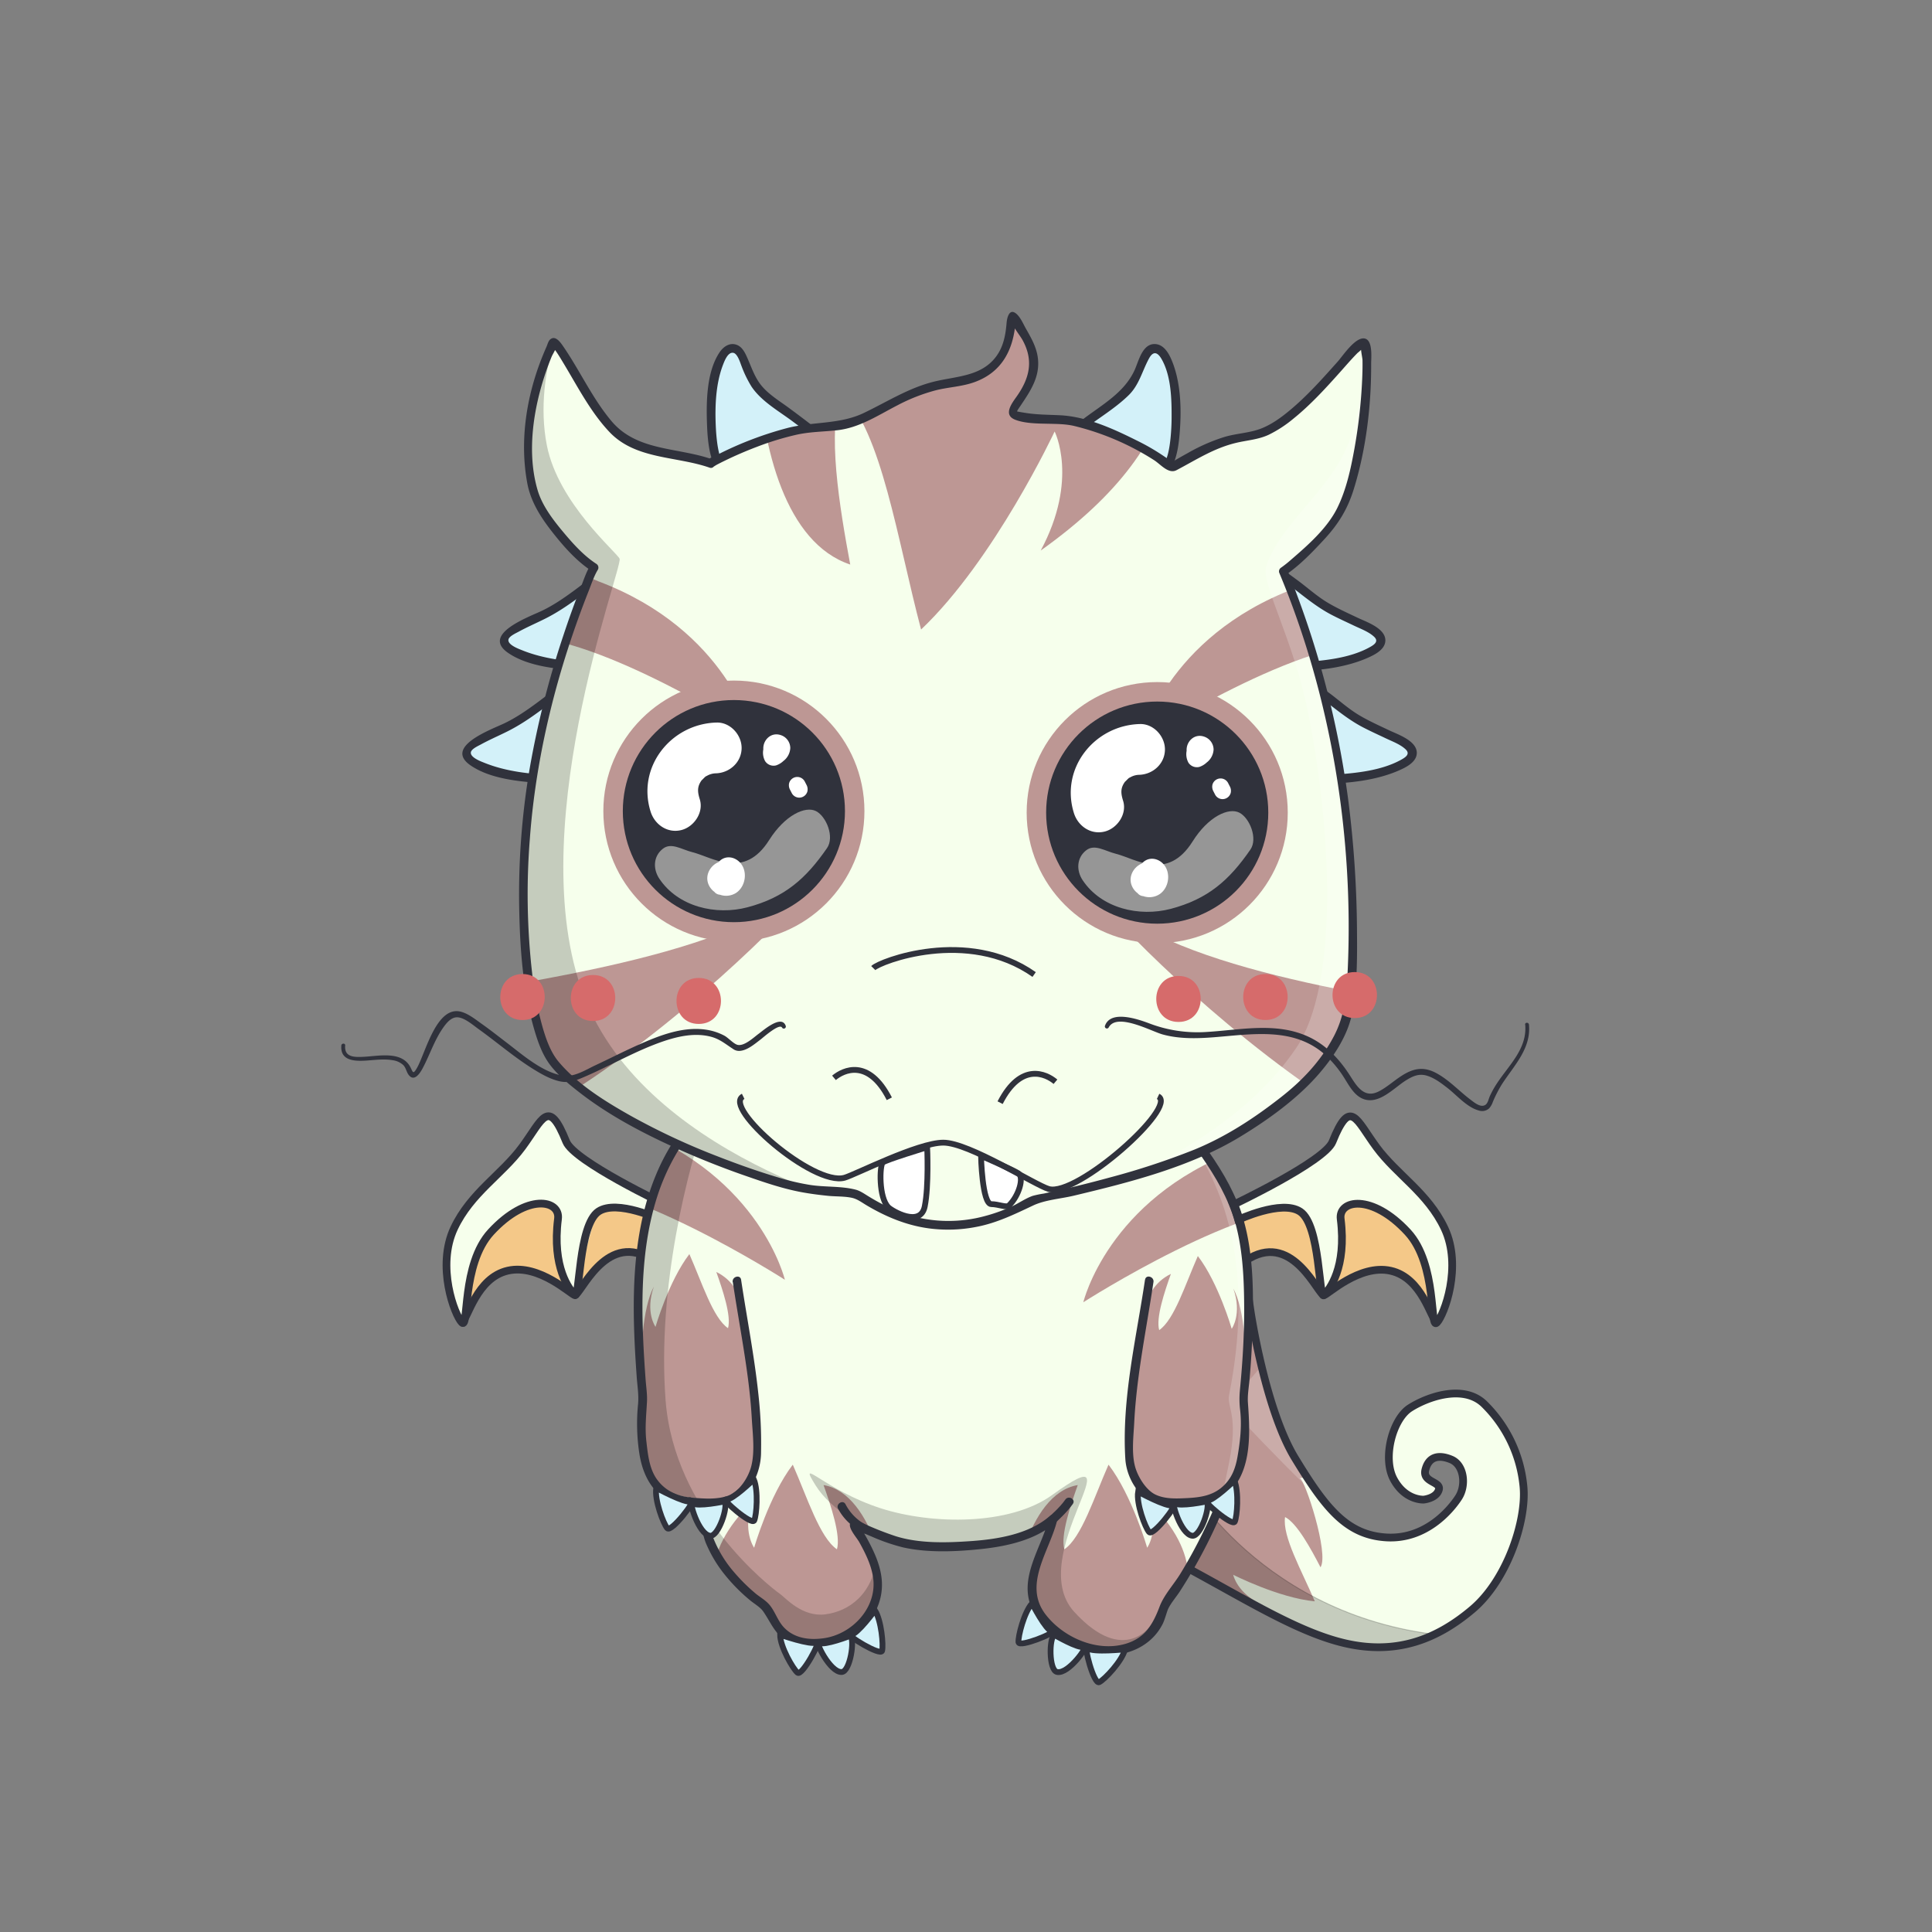 <svg id="_1" data-name="1" xmlns="http://www.w3.org/2000/svg" xmlns:xlink="http://www.w3.org/1999/xlink" viewBox="0 0 1000 1000"><rect x="0" y="0" width="1000" height="1000" fill="#808080" stroke="none"/><defs><clipPath id="clip-path" transform="translate(0.31 30.59)"><path id="_tail03_-clip" data-name="[tail03]-clip" d="M647,648.16s7.53,50.62,23,76,26.39,39.64,47,41,33.55-14.34,37.64-20.65,2.89-16.89-3.86-19.67-11.65-1.26-13.31,5.31,8,6,7,10.19c-1.18,4.65-7.9,5.27-7.9,5.27s-9.53.57-15.5-10.52-.52-31.18,8.38-36.88S757,685.75,767.78,696a68.87,68.87,0,0,1,20.47,43c1.62,17.38-8.4,48.13-26.44,63.4s-39,23.86-66.14,17.51-57.29-26.69-94.18-45.67l28.66-60.31Z" style="fill:none"/></clipPath><clipPath id="clip-path-2" transform="translate(0.31 30.59)"><path id="_tail02_-clip" data-name="[tail02]-clip" d="M654.42,686.18s26.3,9.17,30.69,13.06c5.35,4.74-5.37,23.93-5.37,23.93l13.7,14.27s31.31-2.93,35.78.14,4.7,21.48,4.7,21.48,12.7,6.56,17.56,5.25,14-15.53,20.69-15.75,16.49,12.76,20.15,13.08,33.61-5.81,34.16-2.49-31.12,30.69-100.12,33.67-108.33-27-108.33-27l5.33-89.71,23.93-2.85h0Z" style="fill:#f6ffec"/></clipPath><clipPath id="clip-path-3" transform="translate(0.31 30.59)"><path id="_Tail_Muscle_-clip" data-name="[Tail_Muscle]-clip" d="M645.07,623s23.56,159.66,147.78,144.21c119-14.8,121-14.5,21.48,14.62,0,0-171.46,76.19-223.25-72S645.07,623,645.07,623Z" style="fill:none"/></clipPath><clipPath id="clip-path-4" transform="translate(0.31 30.59)"><path id="_tail08_-clip" data-name="[tail08]-clip" d="M612.89,637.84,585.21,777.66c36.45,23,116.73,22.09,157.24-7.22,9.52-6.89,29.87-27,29.87-27,11.88,17.56,29.29,13.69,37.2-10.33,4-12.06.8-46.51-.37-47.79-3-3.3-37.37,5.52-53.17,17-14.62,10.59,3.76,33.39,5.57,32.61,1.6-.69-3,1.94-4.58,2.83-19.79,10.93-55.82,25.64-86.72,12.14C613.18,724.93,612.89,637.84,612.89,637.84Z" style="fill:none"/></clipPath><clipPath id="clip-path-6" transform="translate(0.31 30.59)"><path id="_tail07_-clip" data-name="[tail07]-clip" d="M632.67,694.25l-37,82c39,36.2,152.35,61.44,166,0,10-45-28-43-9-22,3.27,3.61,3,49-67,31C620.93,768.6,632.67,694.25,632.67,694.25Z" style="fill:none"/></clipPath><clipPath id="clip-path-7" transform="translate(0.31 30.59)"><path id="_tail06_-clip" data-name="[tail06]-clip" d="M612.28,773l-11.69-120.2c-1.51,0,66.16,40.92,93.13,59.63,17.46,12.12,33,34.14,29.48,56.07-1.94,11.94-7.17,32-24.5,31.67-8.18-.16-12.4-2.41-13-5-.78-3.38,13.68-4.58,18.33-10.33,6.39-7.9,1.75-21.31-18.2-32.63C643.63,728.25,612.28,773,612.28,773Z" style="fill:none"/></clipPath><clipPath id="clip-path-8" transform="translate(0.31 30.59)"><path id="_tail05_-clip" data-name="[tail05]-clip" d="M616.46,730.47l27-27.31s11.57,59.44,35.07,72.61,38.82,5.65,59.59,13.82,23.5,33.31,20.26,35.53c-4.73,3.24-9.22-15.61-32.44-19.63-13.72-2.38-41,7.54-67.66,2.11s-55.54-27.46-55.54-27.46Z" style="fill:none"/></clipPath><clipPath id="clip-path-9" transform="translate(0.31 30.59)"><polyline id="_tail04_-clip" data-name="[tail04]-clip" points="650.53 728.99 669.03 757.16 689.53 770.32 711.53 773.49 733.03 764.49 734.86 761.32 729.53 725.16 733.7 717.66 763.36 701.66 780.7 695.66 794.86 728.16 796.86 749.99 781.03 761.66 748.03 773.16 736.53 782.99 714.2 793.82 685.03 794.66 653.2 785.66 632.36 765.82 593.53 737.82 632.36 708.66 650.53 728.99" style="fill:none"/></clipPath><clipPath id="clip-path-11" transform="translate(0.31 30.59)"><path id="_tail02_-clip-2" data-name="[tail02]-clip" d="M632.65,634.71a253.14,253.14,0,0,0,20,49.3c3.85,7.25,29.44,8.39,34.56,15.82,4,5.84-10.56,20.39-5.7,25.91a101.06,101.06,0,0,0,10.31,10c5.49,4.94,31.07-2,37.4,1.83,3.86,2.34,4.93,9.15,4.32,14.72-.5,4.63-2.87,8.22.89,9.36,4.6,1.39,12.38,4.82,17,2.66,8-3.73,13.25-15,23.22-16,5.87-.6,14,15.33,20.39,13.84C916.92,733.47,655.75,868.6,588.31,726.8S632.65,634.71,632.65,634.71Z" style="fill:none"/></clipPath><clipPath id="clip-path-17" transform="translate(0.31 30.59)"><path id="_Standard_left_-clip" data-name="[Standard_left]-clip" d="M346.49,630.25c-53.5-14.41-32.73,20.4-40.59,21.53-18.8,2.71-32-23.91-44.21-19.43C243.08,639.18,272.25,696,272.25,696c-65.29-15.79-66.07-70.82-66.07-70.82l-10.76,22.68c-8.09-18.66-10.39-49.29-.51-74.14,10.89-27.36,34.69-48.19,38.89-49.34,8-2.2,6.1,5.77,12.82,8.53,6.91,2.85,16.11.57,16.43,2.79,4.52,31.35,41.56,49.64,67.16,43.75,17.83-4.1,28.39,5.08,28.39,5.08l-3.67,13.87Z" style="fill:none"/></clipPath><clipPath id="clip-path-18" transform="translate(0.31 30.59)"><path id="_Standard_right_-clip" data-name="[Standard_right]-clip" d="M632.55,637.23c53.5-14.41,32.73,20.4,40.59,21.53,18.8,2.71,32-23.91,44.21-19.43C736,646.16,706.79,703,706.79,703c65.29-15.79,66.07-70.82,66.07-70.82l10.76,22.68c8.09-18.66,10.39-49.29.51-74.14-10.89-27.36-34.69-48.19-38.89-49.34-8-2.2-6.1,5.77-12.82,8.53-6.91,2.85-16.11.57-16.43,2.79-4.52,31.35-41.56,49.64-67.16,43.75-17.83-4.1-28.39,5.08-28.39,5.08l3.67,13.87Z" style="fill:none"/></clipPath><clipPath id="clip-path-19" transform="translate(0.31 30.59)"><path id="_Bat_Style_right_-clip" data-name="[Bat_Style_right]-clip" d="M638.71,593s21.93-8.5,38.55-19.63C693,562.79,696.4,544.86,701,548.49c9.44,7.48,20.29,25.2,27.72,31.7s21.54,23.23,21.88,38.64c.31,14.43-3.83,36.23-8.2,32.39s-9.29-25.29-25.8-25-32.16,11.16-32.16,11.16-18.72-27.18-32.81-18.85C639.26,625.88,638.71,593,638.71,593Z" style="fill:none"/></clipPath><clipPath id="clip-path-20" transform="translate(0.31 30.59)"><path id="_Bat_Style_right_-clip-2" data-name="[Bat_Style_right]-clip" d="M343.66,593s-21.93-8.5-38.55-19.63c-15.72-10.53-19.15-28.47-23.74-24.83-9.44,7.48-20.29,25.2-27.72,31.7s-21.54,23.23-21.88,38.64c-.31,14.43,3.83,36.23,8.2,32.39s9.29-25.29,25.8-25,32.16,11.16,32.16,11.16,18.72-27.18,32.81-18.85C343.1,625.88,343.66,593,343.66,593Z" style="fill:none"/></clipPath><clipPath id="clip-path-21" transform="translate(0.31 30.59)"><path id="_Skeleton-right_-clip" data-name="[Skeleton-right]-clip" d="M634.36,580.58s62.81-36.24,71.18-63.79c6.62-21.72,42.4-7.24,71.4,10.81,16.13,10,53.56,40.93,70.44,76.67,18.18,38.47,20.41,74.46,13,82.08s-20-45.46-50.15-78.15C773.86,568.75,726,545.83,728.4,565c6.18,49.17,2.87,101.12-2.53,106.7s-11.1-67.54-31.73-81.15c-18.78-12.38-55,5.32-55,5.32Z" style="fill:none"/></clipPath><clipPath id="clip-path-22" transform="translate(0.31 30.59)"><path id="_Skeleton-left_-clip" data-name="[Skeleton-left]-clip" d="M344.23,575.8S281.42,539.56,273,512c-6.62-21.72-42.4-7.24-71.4,10.81-16.13,10-53.56,40.93-70.44,76.67C113,638,110.8,674,118.17,681.57s20-45.46,50.15-78.15C204.74,564,252.6,541,250.2,560.17c-6.18,49.17-2.87,101.12,2.53,106.7s11.1-67.54,31.73-81.15c18.78-12.38,55,5.32,55,5.32Z" style="fill:none"/></clipPath><clipPath id="clip-path-23" transform="translate(0.31 30.59)"><path id="_body03_-clip" data-name="[body03]-clip" d="M349.36,563.16c-2.37-1.29-26.56,60.64-18.67,110,3.36,21-2.46,66.71,14.67,69.67,22,3.8,26,35,26,35,8.65,11.28,22.9,18.47,26.33,24.67,8.36,15.09,18.48,21.32,37.67,15,19.67-13.6,26.11-30.41,8.67-53-1.17-6,7.8.22,24,2.33,25.34,3.31,64,4.28,76-8.33,7.43-7.83-9.74,19.14-8.92,33.5,1.5,26.25,40.75,43,58.75,20.75,12.23-8.91,36-62.84,42.92-76.92,8.4-17.13,6.8-38.26,8.33-59.58,3.47-48.33-5.62-97.37-28.75-114.75C600.93,549.9,584,556,561.07,554.4L477.7,519.49,349.36,563.16" style="fill:none"/></clipPath><clipPath id="clip-path-24" transform="translate(0.31 30.59)"><path id="_body02_-clip" data-name="[body02]-clip" d="M339.23,525.2C310.55,562.77,301.58,631,303.14,682.82c1.44,48,45.73,106.68,92.39,118,3.34,8.44,4.21,10,11.49,15.45s22.14,4.52,30,0c10-5.73,16.44-14.63,17-26.12.6-12.32-9.7-25.91-11-28.71-.27-.59,16.64,11.31,41.77,13.29,24.07,1.89,56.34-6.08,59.51-8.88-3.35,15.3-14,18-9.59,32.51,4,13.34,25.43,28.61,45.1,24.78s21.7-21.43,22.5-22.37c15-17.72,56.14-37.1,69.87-106.85,13.5-68.59-11.8-164.88-20.77-172.54s-142.51,32.55-183.08,28a724.71,724.71,0,0,0-88.49-4.48C369.17,545,339.23,525.2,339.23,525.2Z" style="fill:#f6ffec"/></clipPath><clipPath id="clip-path-25" transform="translate(0.31 30.59)"><path id="_Muscle_-clip" data-name="[Muscle]-clip" d="M350.18,554.68c-27.48,39.38-34.07,83.21-35.52,130.48-1.47,48,34.21,104.33,80.88,115.67,3.34,8.44,4.21,10,11.49,15.45s22.14,4.52,30,0c10-5.73,16.44-14.63,17-26.12.6-12.32-11-28.71-12.25-31.5-.53-1.16,19,9.24,30.52,10.22,47.31,4,64.28-5.32,70.77-11-3.35,15.3-12.7,26-8.31,40.53,4,13.34,25.43,28.61,45.1,24.78s21.7-21.43,22.5-22.37c15-17.72,42.77-33.79,56.5-103.53,13.5-68.59-33.23-145.77-42.2-153.43S509,553.94,468.39,549.38a724.71,724.71,0,0,0-88.49-4.48C369.17,545,350.18,554.68,350.18,554.68Z" style="fill:none"/></clipPath><clipPath id="clip-path-33" transform="translate(0.31 30.59)"><path id="_body02_-clip-2" data-name="[body02]-clip" d="M339.23,525.2C310.55,562.77,301.58,631,303.14,682.82c1.44,48,45.73,106.68,92.39,118,3.34,8.44,4.21,10,11.49,15.45s22.14,4.52,30,0c10-5.73,16.44-14.63,17-26.12.6-12.32-9.7-25.91-11-28.71-.27-.59,16.64,11.31,41.77,13.29,24.07,1.89,56.34-6.08,59.51-8.88-3.35,15.3-14,18-9.59,32.51,4,13.34,25.43,28.61,45.1,24.78s21.7-21.43,22.5-22.37c15-17.72,56.14-37.1,69.87-106.85,13.5-68.59-11.8-164.88-20.77-172.54s-142.51,32.55-183.08,28a724.71,724.71,0,0,0-88.49-4.48C369.17,545,339.23,525.2,339.23,525.2Z" style="fill:none"/></clipPath><clipPath id="clip-path-48" transform="translate(0.31 30.59)"><path id="_head03_-clip" data-name="[head03]-clip" d="M367.56,209.27C355.85,205,334.35,205.06,320.7,195s-33-52.45-34.83-48c-1.7,4.06-18.83,37.83-10.39,75.45,3,13.2,22.55,35,31.71,40.71-1.13,1.72-10.43,23.28-19.29,53.68a445,445,0,0,0-13.72,62.9,395.06,395.06,0,0,0-3.54,57c.39,39.3,6.71,73.13,16.93,84.27,32.32,35.22,110.54,59.72,123.5,62.56,14,3.08,24.59,2.86,30.8,3.81s39.32,34.12,93,3.22c0,0,77.16-14.94,109.6-37.28,32.22-22.19,40.8-31.36,51.19-53.76,5.48-11.82,6.71-76.62-3.1-134.79-8.86-52.56-28.62-99.57-28.62-99.57s10.1-6.8,25.46-24.66c16.31-19,20.23-90.65,16.63-93.5-3.75-3-34.86,45.07-58.88,48-23.09,2.81-38.84,16.24-40.88,16.45-.08,0-10.94-10.24-37.87-19.95-22.4-8.07-18.53-2.73-41-6.57-13.15-2.25,17.65-15.5,4-39.76-19.5-34.67,9,16.33-38.5,22.33-30.25,3.82-42.9,22.68-64.06,22.69C402.3,190.18,367.48,209.09,367.56,209.27Z" style="fill:none"/></clipPath><clipPath id="clip-path-49" transform="translate(0.31 30.59)"><path id="_head02_-clip" data-name="[head02]-clip" d="M370.36,209.54c-31.25-11.5-95.95-17.11-98.93-10s17.24,50.54,38.56,63.87c-1.81,2.77-24.81,56.9-33,116.58s-1.61,124.89,13.39,141.24c32.32,35.22,110.54,59.72,123.5,62.56,14,3.08,24.59,2.86,30.8,3.81s39.32,34.12,93,3.22c0,0,77.16-14.94,109.6-37.28,32.22-22.19,40.8-31.36,51.19-53.76,5.48-11.82,6.71-76.62-3.1-134.79-8.86-52.56-28.62-99.57-28.62-99.57A216.17,216.17,0,0,0,693,236.91c14-18,15.9-34,12.3-36.9-3.75-3-24.23-4.07-48.25-1.14-23.09,2.81-46,12.63-48,12.83s-53.58-15.55-112.65-18S369.39,207.48,370.36,209.54Z" style="fill:#f6ffec"/></clipPath><clipPath id="clip-path-50" transform="translate(0.31 30.59)"><path id="_Muscle_-clip-3" data-name="[Muscle]-clip" d="M501.84,194.55c-27.48-3.75-36.42-.34-58.27,6.25-10.21-8.75-9.09-14-23.34-16-14.07-2-41.62,9.63-46.37,12.25s-5.37,6.26-3.5,10.25c-31.25-11.5-95.95-17.11-98.93-10s17.24,50.54,38.56,63.87c-3.62,5.55-9.12,31.25-5.16,49.23-19.36,14.36-27.22,33.86-25.09,57.87.62,7,1.24,9.65,4.45,20.69-6.12,20.21-23.83,97.33,6.17,130,32.32,35.22,110.54,59.72,123.5,62.56,14,3.08,24.59,2.86,30.8,3.81s39.32,34.12,93,3.22c0,0,77.16-14.94,109.6-37.28,32.22-22.19,40.8-31.36,51.19-53.76s-7.59-95.92-6.14-104.66c4-24.08,3.19-37.92-.44-50.17-6.95-23.52-23.55-31.87-23.55-31.87a130.71,130.71,0,0,0,3-25.28,60.22,60.22,0,0,0-4.6-22.37A216.17,216.17,0,0,0,693,234.68c14-18,15.9-34,12.3-36.9-3.75-3-24.23-4.07-48.25-1.14-23.09,2.81-46,12.63-48,12.83-4.17.42-1.43-7.34-10.92-12.67s-40.36-10.59-47.77-8S537.7,200.43,534,202.43,529.32,198.3,501.84,194.55Z" style="fill:none"/></clipPath><clipPath id="clip-path-59" transform="translate(0.31 30.59)"><path id="_head02_-clip-2" data-name="[head02]-clip" d="M370.36,209.54c-31.25-11.5-95.95-17.11-98.93-10s17.24,50.54,38.56,63.87c-1.81,2.77-24.81,56.9-33,116.58s-1.61,124.89,13.39,141.24c32.32,35.22,110.54,59.72,123.5,62.56,14,3.08,24.59,2.86,30.8,3.81s39.32,34.12,93,3.22c0,0,77.16-14.94,109.6-37.28,32.22-22.19,40.8-31.36,51.19-53.76,5.48-11.82,6.71-76.62-3.1-134.79-8.86-52.56-28.62-99.57-28.62-99.57A216.17,216.17,0,0,0,693,236.91c14-18,15.9-34,12.3-36.9-3.75-3-24.23-4.07-48.25-1.14-23.09,2.81-46,12.63-48,12.83s-53.58-15.55-112.65-18S369.39,207.48,370.36,209.54Z" style="fill:none"/></clipPath><clipPath id="clip-path-61" transform="translate(0.31 30.59)"><path id="_head01_-clip-5" data-name="[head01]-clip" d="M501.84,198.74c-27.48-3.75-36.42-.34-58.27,6.25-10.21-8.75-9.09-14-23.34-16-14.07-2-41.62,9.63-46.37,12.25s-5.37,6.26-3.5,10.25c-31.25-11.5-95.95-17.11-98.93-10S288.67,252,310,265.36c-3.62,5.55-9.12,31.25-5.16,49.23-19.36,14.36-27.22,33.86-25.09,57.87.62,7,1.24,9.65,4.45,20.69-6.12,20.21-23.83,97.33,6.17,130,32.32,35.22,110.54,59.72,123.5,62.56,14,3.08,24.59,2.86,30.8,3.81s39.32,34.12,93,3.22c0,0,77.16-14.94,109.6-37.28,32.22-22.19,40.8-31.36,51.19-53.76s-7.59-95.92-6.14-104.66c4-24.08,3.19-37.92-.44-50.17C684.9,323.37,668.3,315,668.3,315a130.71,130.71,0,0,0,3-25.28,60.22,60.22,0,0,0-4.6-22.37A216.17,216.17,0,0,0,693,238.86c14-18,15.9-34,12.3-36.9-3.75-3-24.23-4.07-48.25-1.14-23.09,2.81-46,12.63-48,12.83-4.17.42-1.43-7.34-10.92-12.67s-40.36-10.59-47.77-8S537.7,204.61,534,206.61,529.32,202.49,501.84,198.74Z" style="fill:none"/></clipPath></defs>
<title>3098</title>
<g id="TAILFUR">
<g id = "Tail-mainColor">
<g id="Tail-mainColor_Fit">
<g style="clip-path:url(#clip-path)">
<rect id="rectangles" x="576.9" y="677.04" width="294.02" height="168.53" transform="translate(331.14 -182.34) rotate(21.59)" style="fill:#f6ffec"/>
</g>
</g></g>
<g id="TAILFUR_Tiger_Stripe" data-name="TAILFUR_Tiger Stripe">
<g id="color1-8" data-name="color1">
<g style="clip-path:url(#clip-path)">
<path id="path-1-13" data-name="path-1" d="M608.7,631.82c4.76,2.19,65,44.22,85,80.6,2.17,3.94-25.36-1.18-25.36-1.18s20.75,16.75,21,19.25-18.26,3.87-16.86,4.09c2.61.41,15.28,39.16,10.7,46.05-4.85-9.37-12.13-22.82-18.34-26-1.53,10,8.64,27.81,15.39,43.63C661.48,796.46,638,784.51,638,784.51s1.91,9.81,15.67,15.87c-36.52,1.6-48.35-16.52-53.83-35.3S585.44,621.1,608.7,631.82Z" transform="translate(0.31 30.59)" style="fill:#bd9794"/>
</g>
</g>
</g></g>

<g id = "TAILSHADOW">
<g id="TAILSHADOW_Fit">
<g style="clip-path:url(#clip-path)">
<path id="path-1-17" data-name="path-1" d="M800.29,814.65c-115.75,16-172.6-56.63-184.52-75.85s-12.25-14.93-12.25-14.93l-30.35,16.2,14.91,36L684.43,833l67.83,7.84Z" transform="translate(0.31 30.59)" style="stroke:#000002;stroke-width:0.5px;opacity:0.2"/>
<path id="path-0-4" data-name="path-0" d="M705.43,764.29C687.73,753.7,635.34,697,635.34,697l23.85-28.39,31.24,10.84S714.3,769.6,705.43,764.29Z" transform="translate(0.31 30.59)" style="fill:#fff;opacity:0.2"/>
</g>
</g></g>

<g id = "TAIL">
<g id="TAIL_Fit">
<path id="path-1-20" data-name="path-1" d="M647,648.16s7.53,50.62,23,76,26.39,39.64,47,41,33.55-14.34,37.64-20.65,2.89-16.89-3.86-19.67-11.65-1.26-13.31,5.31,8,6,7,10.19c-1.18,4.65-7.9,5.27-7.9,5.27s-9.53.57-15.5-10.52-.52-31.18,8.38-36.88S757,685.75,767.78,696a68.87,68.87,0,0,1,20.47,43c1.62,17.38-8.4,48.13-26.44,63.4s-39,23.86-66.14,17.51-57.29-26.69-94.18-45.67l28.66-60.31Z" transform="translate(0.31 30.59)" style="fill:none;stroke:#30323c;stroke-miterlimit:10;stroke-width:4px"/>
</g></g>

<g id = "WINGSFUR">
<g id="WINGSFUR_Bat_Style" data-name="WINGSFUR_Bat Style">
<g id="Bat_Style_right" data-name="Bat Style_right">
<g style="clip-path:url(#clip-path-19)">
<g id="Bat_Style_right-1" data-name="Bat Style_right-1">
<rect x="562.57" y="466.27" width="421.66" height="328.3" style="fill:#f6ffec"/>
</g>
<g id="Bat_Style_right-2" data-name="Bat Style_right-2">
<path d="M685.16,644a94.36,94.36,0,0,0,8.28-23.2c2.14-11.14.51-23.06,3.55-25.63,6.33-5.33,27.61,6.39,30.44,11.06s14.39,31.61,14.39,31.61L743.36,664s-36.87-14-39.53-14S685.16,644,685.16,644Z" transform="translate(0.31 30.59)" style="fill:#f4c888"/>
</g>
<g id="Bat_Style_right-3" data-name="Bat Style_right-3">
<path d="M629,645.66a94.36,94.36,0,0,0,8.28-23.2c2.14-11.14,1.09-19.54,4.14-22.11,6.33-5.33,30.87-6.09,33.7-1.42s10.55,40.57,10.55,40.57l1.53,26.17s-36.87-14-39.53-14S629,645.66,629,645.66Z" transform="translate(0.31 30.59)" style="fill:#f4c888"/>
</g>
</g>
</g>
<g id="Bat_Style_left" data-name="Bat Style_left">
<g style="clip-path:url(#clip-path-20)">
<g id="Bat_Style_left-1" data-name="Bat Style_left-1">
<rect y="466.27" width="421.66" height="328.3" style="fill:#f6ffec"/>
</g>
<g id="Bat_Style_left-2" data-name="Bat Style_left-2">
<path d="M297,643.12a94.36,94.36,0,0,1-8.28-23.2c-2.14-11.14-.51-23.06-3.55-25.63-6.33-5.33-27.61,6.39-30.44,11.06S240.29,637,240.29,637l-1.53,26.17s36.87-14,39.53-14S297,643.12,297,643.12Z" transform="translate(0.31 30.59)" style="fill:#f4c888"/>
</g>
<g id="Bat_Style_left-3" data-name="Bat Style_left-3">
<path d="M354.41,645.66a94.36,94.36,0,0,1-8.28-23.2C344,611.32,345,602.92,342,600.35c-6.33-5.33-30.87-6.09-33.7-1.42s-10.55,40.57-10.55,40.57l-1.53,26.17s36.87-14,39.53-14S354.41,645.66,354.41,645.66Z" transform="translate(0.31 30.59)" style="fill:#f4c888"/>
</g>
</g>
</g>
</g></g>

<g id = "WINGS">
<g id="WINGS_Bat_Style" data-name="WINGS_Bat Style">
<g id="layer-2-2" data-name="layer-2">
<path id="path-1-25" data-name="path-1" d="M344.14,592.92s-47.32-22.46-51.38-32.59c-9.27-23.1-12.17-11.62-22.75,2.75s-26.58,23.65-35.25,42c-9.33,19.75.21,45,4,48.87s-.42-30.07,15.06-46.85c18.69-20.26,35.93-16.64,34.69-6.82-3.17,25.25,5.87,36.53,8.64,39.4s1.75-36.24,12.35-43.23c9.64-6.36,32.2,4.29,32.2,4.29Z" transform="translate(0.31 30.59)" style="fill:none;stroke:#30323c;stroke-width:4px"/>
<path id="path-0-13" data-name="path-0" d="M344.14,592.92l5.37,5.44s8.75,35.09-14,22.14-35.25,19.2-38.35,19.18c-1.69,0-18.28-16.23-34.53-12.6S241.82,651.89,238.76,654" transform="translate(0.31 30.59)" style="fill:none;stroke:#30323c;stroke-width:4px"/>
</g>
<g id="layer-1">
<path id="path-1-26" data-name="path-1" d="M638,593s47.32-22.46,51.38-32.59c9.27-23.1,12.17-11.62,22.75,2.75s26.58,23.65,35.25,42c9.33,19.75-.21,45-4,48.87s.42-30.07-15.06-46.85c-18.69-20.26-35.93-16.64-34.69-6.82,3.17,25.25-5.87,36.53-8.64,39.4s-1.75-36.24-12.35-43.23c-9.64-6.36-32.2,4.29-32.2,4.29Z" transform="translate(0.31 30.59)" style="fill:none;stroke:#30323c;stroke-width:4px"/>
<path id="path-0-14" data-name="path-0" d="M638,593l-5.37,5.44s-8.75,35.09,14,22.14,35.25,19.2,38.35,19.18c1.69,0,18.28-16.23,34.53-12.6S740.3,651.92,743.36,654" transform="translate(0.31 30.59)" style="fill:none;stroke:#30323c;stroke-width:4px"/>
</g>
</g></g>

<g id="BODYFUR">
<g id = "Body-mainColor">
<g id="Body-mainColor_Fit">
<g id="clipping_Path" data-name="clipping Path">
<g style="clip-path:url(#clip-path-23)">
<rect id="rectangles-4" data-name="rectangles" x="171.11" y="495.74" width="588" height="393.21" style="fill:#f6ffec"/>
</g>
</g>
</g></g>
<g id="BODYFUR_Tiger_Stripe" data-name="BODYFUR_Tiger Stripe">
<g id="color1-17" data-name="color1">
<g style="clip-path:url(#clip-path-23)">
<path id="path-6-5" data-name="path-6" d="M525.29,804.82c-3.3-10,5.69-62.32,32.24-66.74-3.78,10.61-9,26.1-6.93,33.25,8.92-6.09,15.43-27,22.86-43.81,12.25,16,20,43,20,43s6.27-8.64,1-23.8c27.86,27.35,22.33,49.8,11.66,67.76S533.86,830.8,525.29,804.82Z" transform="translate(0.31 30.59)" style="fill:#bd9794"/>
<path id="path-5-5" data-name="path-5" d="M458.2,804.82c3.3-10-5.69-62.32-32.24-66.74,3.78,10.61,9,26.1,6.93,33.25-8.92-6.09-15.43-27-22.86-43.81-12.25,16-20,43-20,43s-6.27-8.64-1-23.8c-27.86,27.35-22.33,49.8-11.66,67.76S449.62,830.8,458.2,804.82Z" transform="translate(0.31 30.59)" style="fill:#bd9794"/>
<path id="path-4-7" data-name="path-4" d="M370.45,627.77c3.31,9.29,7.86,22.84,6.06,29.1-7.81-5.33-13.5-23.64-20-38.34-10.72,14-17.53,37.66-17.53,37.66s-5.48-7.56-.86-20.83c-5.87,11.17-7.3,33.44-6.09,57.12,1,19.15.08,37.63,5.67,43.67,10.18,11,38.2,11.21,44.83,5.5,13.88-11.94,7.32-46.95,4.5-69.83C385.3,657.84,387.81,636.31,370.45,627.77Z" transform="translate(0.31 30.59)" style="fill:#bd9794"/>
<path id="path-3-9" data-name="path-3" d="M605.75,628.77c-3.31,9.29-7.86,22.84-6.06,29.1,7.81-5.33,13.5-23.64,20-38.34,10.72,14,17.53,37.66,17.53,37.66s5.48-7.56.86-20.83c5.87,11.17,7.3,33.44,6.09,57.12-1,19.15-.08,37.63-5.67,43.67-10.18,11-38.2,11.21-44.83,5.5-13.88-11.94-7.32-46.95-4.5-69.83C590.9,658.84,588.39,637.31,605.75,628.77Z" transform="translate(0.31 30.59)" style="fill:#bd9794"/>
<path id="path-2-11" data-name="path-2" d="M292.32,371.22s-32.46,156.9,34.27,182.15,79.35,78.45,79.35,78.45-85.66-55-125.34-49.59-77.55-158.7-77.55-158.7L268,337Z" transform="translate(0.31 30.59)" style="fill:#bd9794"/>
<path id="path-1-31" data-name="path-1" d="M674,382.82S706.5,539.72,639.77,565s-79.35,78.45-79.35,78.45,85.66-55,125.34-49.59,77.55-158.7,77.55-158.7l-64.92-86.56Z" transform="translate(0.31 30.59)" style="fill:#bd9794"/>
</g>
</g>
</g></g>

<g id = "PAUNCHFUR">
<g id="PAUNCHFUR_Tiger_Stripe" data-name="PAUNCHFUR_Tiger Stripe">
<g style="clip-path:url(#clip-path-25)">
<path id="path-1-40" data-name="path-1" d="M485,657.82c-6,.27-40.47-54.59-73.32-13.67C379.45,684.32,412.88,749,432,749.52c9.38,21.37,92.4,31.63,92.4,31.63s6.72-6.2,16.44-22.56c27.13-3.31,61.11-117.69,22.75-130.68C537,618.92,490.83,657.56,485,657.82Z" transform="translate(0.31 30.59)" style="fill:transparent"/>
</g>
</g></g>

<g id = "BODYSHADOW">
<g id="BODYSHADOW_Fit">
<g id="bodyShadow-2" data-name="bodyShadow">
<g style="clip-path:url(#clip-path-23)">
<path id="path-1-43" data-name="path-1" d="M347,523.18c-.83,19.78,30.47-11,19.44,20.31s-26.63,92.6-22.25,150.6,53.65,96.4,59.32,100.4c2.71,1.91,11.4,12.07,23.4,10.5s24.75-10.12,26.83-30.33c1.22-11.82,12.82,23.85,9,28.27-5.67,6.56-54.36,35.56-71.35,29.56s-18-1.12-38-29.56-48.33-13.69-52-53.73c-1.23-13.47-22.24-24.07-21.5-35.71,1.46-23,10-46.91,3-73C253.6,531.34,347,523.18,347,523.18Z" transform="translate(0.31 30.59)" style="opacity:0.2"/>
<path id="path-0-18" data-name="path-0" d="M421.76,738.11c-9.58-15.44,4.41,2.49,33.85,12,26.4,8.5,66.74,9,88.73-6.93,46.52-33.61-15,31.69,11.35,60.51s40.38,6.11,40.38,6.11L587,862.33l-94.36-85.51S438,764.33,421.76,738.11Z" transform="translate(0.31 30.59)" style="opacity:0.2"/>
<path id="path-0-19" data-name="path-0" d="M567.58,503.75c18.53,29.36,92.73,64.5,68.28,187.74-1.27,6.4,5,10,0,35S612,837,613.94,835.61l51.69-20.39,20.85-187.16L611.64,521Z" transform="translate(0.31 30.59)" style="fill:#fff;opacity:0.2"/>
</g>
</g>
</g></g>

<g id = "BODY">
<g id="BODY_Fit">
<g id="path-4-10" data-name="path-4">
<path d="M354.46,747.85c1.36,3.07,3.88,4.85,5.9,7.43,2.7,3.44,3,8.68,4.66,12.74a67.73,67.73,0,0,0,10.53,17.33,91.61,91.61,0,0,0,12.38,12.37c2.26,1.88,5.24,3.53,6.79,5.76,3.78,5.42,5.8,11.23,11.64,15.06,5.66,3.71,13.1,4.2,19.64,3.4,13.69-1.68,26.13-11.78,29.39-25.42,1.88-7.87.25-15.29-2.88-22.6a97.24,97.24,0,0,0-5.08-10c-.77-1.35-1.58-2.68-2.37-4-.53-.91-.93-2.54-1-1.28l-1.65,2.17c-1.72.26,1.29.86,2.29,1.29,2.06.88,4.11,1.78,6.17,2.64a98.68,98.68,0,0,0,16.51,5.66c12.65,2.79,27.14,2.16,40,.81,13.58-1.43,28.38-4.68,39-13.91l-3.76-2.19c-3.59,15.16-16.12,31-8.75,47,6.11,13.2,21.62,22.24,35.7,23.75,12.85,1.38,26-4.09,31.93-15.93,1.14-2.25,2.22-6.59,2.9-7.93,1.53-3.06,4-5.88,5.9-8.76A266.55,266.55,0,0,0,636,742.34c1-2.71-3.32-3.88-4.34-1.2a258.55,258.55,0,0,1-21,42.8c-3.32,5.46-8.49,11-10.75,17-3.46,9.17-7.59,16.42-17.84,19.36-14.79,4.23-32-3.33-41.18-15.24-11.92-15.53,2.21-33,6-48.82a2.27,2.27,0,0,0-3.76-2.19c-10.75,9.38-26.75,12-40.45,13-12.84.91-27.06,1.38-39.45-2.53a159.17,159.17,0,0,1-15-5.84c-2-.88-4.69-2.63-7-2.28a2.27,2.27,0,0,0-1.65,2.17c-.18,2.66,3.62,6.86,4.83,9,3.14,5.64,6.2,11.75,7.17,18.2,2.36,15.66-10.87,29.71-25.84,31.63-7.46,1-15.18-.08-20.48-5.85-3.37-3.67-4.66-9-8.15-12.42-1.76-1.73-4-3.07-6-4.65a92.92,92.92,0,0,1-11.19-11,61.53,61.53,0,0,1-11.55-19.37C367.19,760.86,367,757,365,754s-5.18-5-6.7-8.44c-1.17-2.64-5-.36-3.89,2.27Z" transform="translate(0.31 30.59)" style="fill:#30323c"/>
</g>
<g id="path-3-15" data-name="path-3">
<path d="M551.11,745.58c-3,4.29-7.15,7.72-10.91,11.36-2.09,2,1.1,5.2,3.18,3.18,4.06-3.92,8.33-7.63,11.61-12.27,1.67-2.37-2.23-4.62-3.89-2.27Z" transform="translate(0.31 30.59)" style="fill:#30323c"/>
</g>
<g id="path-2-18" data-name="path-2">
<path d="M433.48,750.31a27.09,27.09,0,0,0,6.76,8.28,26.12,26.12,0,0,0,6.13,4.36c2.62,1.16,4.92-2.71,2.27-3.89a25.17,25.17,0,0,1-11.28-11c-1.27-2.6-5.15-.32-3.89,2.27Z" transform="translate(0.31 30.59)" style="fill:#30323c"/>
</g>
<g id="path-1-46" data-name="path-1">
<g id="path-0-3-2" data-name="path-0-3">
<path d="M379,633c2.47,16.64,5.65,33.18,7.82,49.87.9,6.94,1.62,13.91,2,20.89.45,7.71,1.69,17.21-.33,24.74-1.6,6-6.33,13.21-12.38,15.23-5.52,1.84-11.87,1.39-17.58.92-7.65-.63-14.27-3.18-18.87-9.63-3.94-5.53-4.65-13-5.41-19.57-.81-7-.06-13.46.31-20.4.21-3.84-.42-7.74-.7-11.56-.49-6.66-.92-13.33-1.22-20-1.1-24.95-.47-50.54,7.16-74.53,9.37-29.45,30.58-54.1,59.44-65.84,2.65-1.08,1.49-5.43-1.2-4.34a108,108,0,0,0-58.81,58.71c-10.86,26.07-12.26,55-11.22,82.89.27,7.2.72,14.4,1.23,21.59.33,4.65,1.13,9.43.72,14.1a101.7,101.7,0,0,0,.73,26.16c2.16,13.16,9.09,24.22,23.2,26.41,10.79,1.67,25.23,2.58,32.53-7.15a33.05,33.05,0,0,0,7.19-20.73,226,226,0,0,0-1.33-29.23c-2.09-20-6-39.81-9-59.72-.42-2.85-4.76-1.64-4.34,1.2Z" transform="translate(0.31 30.59)" style="fill:#30323c"/>
</g>
<g id="path-0-2-2" data-name="path-0-2">
<path d="M592.34,631.82c-4.54,30.56-12.1,61.63-10.18,92.73.62,10,7.33,21.24,17.46,23.9,4.64,1.22,9.54,1.14,14.29.9,6.19-.31,12.7-.83,18-4.34,16-10.55,14.94-32.54,13.71-49.45-.29-3.92.45-7.94.8-11.84.75-8.42,1.28-16.85,1.54-25.3.68-22.13.69-46.58-8-67.32-1.11-2.63-5.46-1.47-4.34,1.2,7.18,17.06,8,36.55,8.06,54.83,0,14.12-.89,28.21-2.25,42.25a47.21,47.21,0,0,0,.17,10c.9,8.15,0,16.23-1.42,24.27-1.08,5.94-3,11-7.52,15.1-5.31,4.85-11.78,5.73-18.72,6.08-5.33.27-11.32.54-16.24-1.85s-9.11-9.31-10.5-14.49c-1.89-7-.8-15.64-.43-22.85.38-7.62,1.15-15.21,2.13-22.78,2.16-16.69,5.35-33.23,7.82-49.87.42-2.83-3.91-4.06-4.34-1.2Z" transform="translate(0.31 30.59)" style="fill:#30323c"/>
</g>
</g>
<g id="path-0-24" data-name="path-0">
<path d="M621.56,567.94c7.35,10.63,13.94,21.73,17.38,34.28.77,2.79,5.11,1.61,4.34-1.2-3.54-12.92-10.26-24.41-17.83-35.35-1.64-2.37-5.54-.12-3.89,2.27Z" transform="translate(0.31 30.59)" style="fill:#30323c"/>
</g>
</g></g>

<g id = "PAW">
<g id = "Pawcolor">
<g id="Pawcolor_Fit">
<g id="layer-3" data-name="layer">
<path id="path-17-2" data-name="path-17" d="M403.47,815.55c.05,6.26,6.63,17.61,9,19.65s12.67-17.18,9.9-15.68C419.4,821.15,403.47,815.55,403.47,815.55Z" transform="translate(0.31 30.59)" style="fill:#d3f1f9"/>
<path id="path-16-2" data-name="path-16" d="M452.56,802.93c3.35,5.29,4.44,18.05,3.7,20.94s-19-8.25-16.08-8.34C443.36,815.44,452.56,802.93,452.56,802.93Z" transform="translate(0.31 30.59)" style="fill:#d3f1f9"/>
<path id="path-15-4" data-name="path-15" d="M439.79,816.11c2.48,2-.09,18.44-4.39,18.73-6.13.41-14.27-16.63-11.75-15.12C426.36,821.35,439.79,816.11,439.79,816.11Z" transform="translate(0.31 30.59)" style="fill:#d3f1f9"/>
<g id="path-14-4" data-name="path-14">
<path d="M377.36,212.49c14-4.83,47-8.88,46.57-16.25-.09-1.5-12-9.83-28.11-22.08-10.21-7.78-10.41-23.11-16.13-24.33C365,146.67,363.35,217.32,377.36,212.49Z" transform="translate(0.31 30.59)" style="fill:#d3f1f9"/>
</g>
<g id="path-14-5" data-name="path-14">
<path d="M598.78,212.49c-14-4.83-47-8.88-46.57-16.25.09-1.5,12-9.83,28.11-22.08,10.21-7.78,10.41-23.11,16.13-24.33C611.15,146.67,612.79,217.32,598.78,212.49Z" transform="translate(0.31 30.59)" style="fill:#d3f1f9"/>
</g>
<g id="path-10-5" data-name="path-10">
<path d="M643.67,307c1.36-14.76-2.56-47.76,4.7-49.1,1.5-.27,16.28,9,32.09,21.78,9.83,8,31.1,14.36,33.62,19.54C720.65,312.75,642.32,321.74,643.67,307Z" transform="translate(0.31 30.59)" style="fill:#d3f1f9"/>
</g>
<g id="path-10-6" data-name="path-10">
<path d="M659.94,365.24c1.36-14.76-2.56-47.76,4.7-49.1,1.5-.27,16.28,9,32.09,21.78,9.83,8,31.1,14.36,33.62,19.54C736.91,371,658.58,380,659.94,365.24Z" transform="translate(0.31 30.59)" style="fill:#d3f1f9"/>
</g>
<g id="path-10-7" data-name="path-10">
<path d="M312,365.24c-1.36-14.76,2.56-47.76-4.7-49.1-1.5-.27-16.28,9-32.09,21.78-9.83,8-31.1,14.36-33.62,19.54C235,371,313.33,380,312,365.24Z" transform="translate(0.31 30.59)" style="fill:#d3f1f9"/>
</g>
<g id="path-10-8" data-name="path-10">
<path d="M331.39,307c-1.36-14.76,2.56-47.76-4.7-49.1-1.5-.27-16.28,9-32.09,21.78-9.83,8-31.1,14.36-33.62,19.54C254.42,312.75,332.75,321.74,331.39,307Z" transform="translate(0.31 30.59)" style="fill:#d3f1f9"/>
</g>
<path id="path-8-5" data-name="path-8" d="M582,823.11c-1.51,6.08-10.54,15.59-13.35,17s-8.33-19.65-6-17.55C565.21,824.86,582,823.11,582,823.11Z" transform="translate(0.31 30.59)" style="fill:#d3f1f9"/>
<path id="path-7-5" data-name="path-7" d="M533.86,799.33c-4.15,4.69-7.27,17.11-7,20.08s20.1-5.1,17.21-5.66C540.94,813.15,533.86,799.33,533.86,799.33Z" transform="translate(0.31 30.59)" style="fill:#d3f1f9"/>
<path id="path-6-8" data-name="path-6" d="M545.44,815.62c-2.78,1.61-2.87,18.22,1.33,19.19,6,1.39,16.75-14.13,14-13C557.85,822.93,545.44,815.62,545.44,815.62Z" transform="translate(0.31 30.59)" style="fill:#d3f1f9"/>
<path id="path-5-8" data-name="path-5" d="M588.77,741.54c-1,6.19,3.65,18.46,5.69,20.87s15.31-14.87,12.33-13.84C603.57,749.67,588.77,741.54,588.77,741.54Z" transform="translate(0.31 30.59)" style="fill:#d3f1f9"/>
<path id="path-4-11" data-name="path-4" d="M638.6,735.75c2.43,5.77,1.43,18.53.22,21.27s-17.42-11.25-14.5-10.86C627.47,746.59,638.6,735.75,638.6,735.75Z" transform="translate(0.31 30.59)" style="fill:#d3f1f9"/>
<path id="path-3-18" data-name="path-3" d="M624.27,746.56c2.12,2.41-3.1,18.18-7.4,17.76-6.11-.59-11.36-18.74-9.12-16.84C610.17,749.53,624.27,746.56,624.27,746.56Z" transform="translate(0.31 30.59)" style="fill:#d3f1f9"/>
<path id="path-2-21" data-name="path-2" d="M339.36,739.54c-1,6.19,3.65,18.46,5.69,20.87s15.31-14.87,12.33-13.84C354.17,747.67,339.36,739.54,339.36,739.54Z" transform="translate(0.31 30.59)" style="fill:#d3f1f9"/>
<path id="path-1-49" data-name="path-1" d="M389.86,735.13c2.43,5.77,1.43,18.53.22,21.27s-17.42-11.25-14.5-10.86C378.73,746,389.86,735.13,389.86,735.13Z" transform="translate(0.31 30.59)" style="fill:#d3f1f9"/>
<path id="path-0-27" data-name="path-0" d="M374.68,746.56c2.12,2.41-3.1,18.18-7.4,17.76-6.11-.59-11.36-18.74-9.12-16.84C360.57,749.53,374.68,746.56,374.68,746.56Z" transform="translate(0.31 30.59)" style="fill:#d3f1f9"/>
</g>
</g></g>
<g id="PAW_Fit">
<g id="layer-6" data-name="layer">
<path id="path-17-3" data-name="path-17" d="M403.47,815.55c.05,6.26,6.63,17.61,9,19.65s12.67-17.18,9.9-15.68C419.4,821.15,403.47,815.55,403.47,815.55Z" transform="translate(0.31 30.59)" style="fill:none;stroke:#30323c;stroke-miterlimit:10;stroke-width:3px"/>
<path id="path-16-3" data-name="path-16" d="M452.56,802.93c3.35,5.29,4.44,18.05,3.7,20.94s-19-8.25-16.08-8.34C443.36,815.44,452.56,802.93,452.56,802.93Z" transform="translate(0.31 30.59)" style="fill:none;stroke:#30323c;stroke-miterlimit:10;stroke-width:3px"/>
<path id="path-15-5" data-name="path-15" d="M439.79,816.11c2.48,2-.09,18.44-4.39,18.73-6.13.41-14.27-16.63-11.75-15.12C426.36,821.35,439.79,816.11,439.79,816.11Z" transform="translate(0.31 30.59)" style="fill:none;stroke:#30323c;stroke-miterlimit:10;stroke-width:3px"/>
<g id="path-14-6" data-name="path-14">
<path d="M378,214.66c8.77-2.94,18-4.51,26.93-6.73,6-1.47,15.61-2.95,19.85-8,3.61-4.33-.93-7.33-4.2-9.9-4-3.12-8-6.11-12.09-9.14-5.5-4.11-12.14-7.91-16-13.67-2.47-3.66-3.93-7.82-5.67-11.84-1.23-2.85-2.7-6.36-5.87-7.51-3.75-1.35-7.09,1.19-9,4.19-6.63,10.16-6.75,25.83-6.29,37.47.24,6.12,1.15,28.53,12.42,25.16,2.77-.83,1.59-5.17-1.2-4.34-5.64,1.69-6.55-17.22-6.68-19.94-.5-10.56-.1-22.31,3.76-32.28.73-1.88,2.49-6.58,5.26-6.1,2.3.4,3.67,5.38,4.37,7.09a59.44,59.44,0,0,0,5.07,10.38c5.11,7.66,14.1,12.64,21.35,18.07,3,2.24,6,4.45,8.92,6.81.61.49,2.25,1.48,2.59,2.24s.6-.54-.21.54c-1.68,2.23-6.1,3.23-8.58,4-3.72,1.19-7.52,2.13-11.32,3-8.18,2-16.53,3.47-24.52,6.14C374,211.24,375.2,215.58,378,214.66Z" transform="translate(0.31 30.59)" style="fill:#30323c"/>
</g>
<g id="path-14-7" data-name="path-14">
<path d="M599.38,210.32c-13.42-4.5-28.7-5-41.47-11.32a8.68,8.68,0,0,1-3-1.88c-.47-.63-.48-.52-.54-.21.32-1.62,5.44-4.55,6.51-5.38,7.56-5.77,16.23-10.92,23-17.56,5.47-5.35,7-12.52,10.53-19,2.2-4.07,4.46-3.28,6.51.29,5,8.7,5.25,20.92,5.19,30.65,0,3-.46,26.32-6.8,24.42-2.78-.83-4,3.51-1.2,4.34,10,3,11.65-14.89,12.15-20.81,1.06-12.42.71-27.1-4.41-38.7-1.53-3.46-4.07-7.5-8.3-7.67-6.47-.26-8.4,8.5-10.42,13.09-5.19,11.82-16.61,18.07-26.57,25.58-3,2.25-11.77,6.76-10.5,11.54,1.6,6,12.71,8,17.6,9.35,10.09,2.69,20.52,4.3,30.43,7.62C600.94,215.58,602.12,211.24,599.38,210.32Z" transform="translate(0.31 30.59)" style="fill:#30323c"/>
</g>
<g id="path-10-9" data-name="path-10">
<path d="M645.92,307c.66-8,.21-16,.14-24-.06-6.79-.94-15.33,1.85-21.72a3.31,3.31,0,0,1,.54-.88c.82-.64-.92-.07.12-.11.81,0,2.36,1.23,3,1.61,3.85,2.22,7.55,4.74,11.19,7.28,8.67,6.06,16.48,13.38,25.88,18.32,3.92,2.06,8,3.89,12,5.8,3.35,1.6,7.58,3.13,10.32,5.73s-.43,4.38-2.92,5.71c-9.89,5.28-22.69,6.62-33.68,7.35-3.83.26-28.75,2.17-28.41-5.06.14-2.89-4.36-2.89-4.5,0-.5,10.44,19.39,9.91,25.66,9.84,13.81-.13,29.5-1.65,42.12-7.71,3.24-1.56,7.48-4.14,7.52-8.24.06-6.36-9.93-9.65-14.41-11.79-5.17-2.46-10.42-4.8-15.35-7.73-5.63-3.34-10.53-7.82-15.78-11.7-5.06-3.75-10.23-7.4-15.62-10.68-1.92-1.17-4.7-3.36-7.11-3.34-6.91,0-6.67,13.34-6.82,17.65-.4,11.22.71,22.5-.22,33.7C641.18,309.87,645.68,309.86,645.92,307Z" transform="translate(0.31 30.59)" style="fill:#30323c"/>
</g>
<g id="path-10-10" data-name="path-10">
<path d="M662.19,365.24c.66-8,.21-16,.14-24-.06-6.79-.94-15.33,1.85-21.72a3.31,3.31,0,0,1,.54-.88c.82-.64-.92-.07.12-.11.81,0,2.36,1.23,3,1.61,3.85,2.22,7.55,4.74,11.19,7.28,8.67,6.06,16.48,13.38,25.88,18.32,3.92,2.06,8,3.89,12,5.8,3.35,1.6,7.58,3.13,10.32,5.73s-.43,4.38-2.92,5.71c-9.89,5.28-22.69,6.62-33.68,7.35-3.83.26-28.75,2.17-28.41-5.06.14-2.89-4.36-2.89-4.5,0-.5,10.44,19.39,9.91,25.66,9.84,13.81-.13,29.5-1.65,42.12-7.71,3.24-1.56,7.48-4.14,7.52-8.24.06-6.36-9.93-9.65-14.41-11.79-5.17-2.46-10.42-4.8-15.35-7.73-5.63-3.34-10.53-7.82-15.78-11.7-5.06-3.75-10.23-7.4-15.62-10.68-1.92-1.17-4.7-3.36-7.11-3.34-6.91,0-6.67,13.34-6.82,17.65-.4,11.22.71,22.5-.22,33.7C657.45,368.13,661.95,368.11,662.19,365.24Z" transform="translate(0.31 30.59)" style="fill:#30323c"/>
</g>
<g id="path-10-11" data-name="path-10">
<path d="M314.22,365.24c-.82-9.82,0-19.74-.14-29.58-.06-5.63.84-16.38-4.05-20.55-4.63-3.94-13.44,4.29-16.93,6.66-10.74,7.31-20.26,16.11-32,21.86-6.47,3.18-32.07,12.13-17.87,21.93,10.68,7.37,26.93,8.6,39.45,9.32,6.67.38,32.1,2.32,31.52-9.64-.14-2.88-4.64-2.9-4.5,0,.31,6.47-20.31,5.4-23.84,5.29-11.74-.38-24.32-1.82-35.3-6.23-1.79-.72-7.54-2.78-7.15-5.49.25-1.79,4-3.41,5.31-4.14,4-2.19,8.13-4,12.22-6,9.1-4.36,16.29-9.79,24.33-15.82,4.24-3.18,8.57-6.26,13-9.17,1.72-1.13,6.55-5.31,8.78-5.2,1.14.05-.63-.37,0,0s.72,1.16.93,1.63a18.83,18.83,0,0,1,1.07,5.08,101.73,101.73,0,0,1,.53,12.28c0,9.23-.64,18.54.12,27.75C310,368.11,314.46,368.13,314.22,365.24Z" transform="translate(0.31 30.59)" style="fill:#30323c"/>
</g>
<g id="path-10-12" data-name="path-10">
<path d="M333.64,307c-.82-9.82,0-19.74-.14-29.58-.06-5.63.84-16.38-4.05-20.55-4.63-3.94-13.44,4.29-16.93,6.66-10.74,7.31-20.26,16.11-32,21.86-6.47,3.18-32.07,12.13-17.87,21.93,10.68,7.37,26.93,8.6,39.45,9.32,6.67.38,32.1,2.32,31.52-9.64-.14-2.88-4.64-2.9-4.5,0,.31,6.47-20.31,5.4-23.84,5.29C293.57,311.9,281,310.45,270,306c-1.79-.72-7.54-2.78-7.15-5.49.25-1.79,4-3.41,5.31-4.14,4-2.19,8.13-4,12.22-6,9.1-4.36,16.29-9.79,24.33-15.82,4.24-3.18,8.57-6.26,13-9.17,1.72-1.13,6.55-5.31,8.78-5.2,1.14.05-.63-.37,0,0s.72,1.16.93,1.63a18.83,18.83,0,0,1,1.07,5.08,101.73,101.73,0,0,1,.53,12.28c0,9.23-.64,18.54.12,27.75C329.38,309.85,333.89,309.88,333.64,307Z" transform="translate(0.31 30.59)" style="fill:#30323c"/>
</g>
<path id="path-8-6" data-name="path-8" d="M582,823.11c-1.51,6.08-10.54,15.59-13.35,17s-8.33-19.65-6-17.55C565.21,824.86,582,823.11,582,823.11Z" transform="translate(0.31 30.59)" style="fill:none;stroke:#30323c;stroke-miterlimit:10;stroke-width:3px"/>
<path id="path-7-6" data-name="path-7" d="M533.86,799.33c-4.15,4.69-7.27,17.11-7,20.08s20.1-5.1,17.21-5.66C540.94,813.15,533.86,799.33,533.86,799.33Z" transform="translate(0.31 30.59)" style="fill:none;stroke:#30323c;stroke-miterlimit:10;stroke-width:3px"/>
<path id="path-6-9" data-name="path-6" d="M545.44,815.62c-2.78,1.61-2.87,18.22,1.33,19.19,6,1.39,16.75-14.13,14-13C557.85,822.93,545.44,815.62,545.44,815.62Z" transform="translate(0.31 30.59)" style="fill:none;stroke:#30323c;stroke-miterlimit:10;stroke-width:3px"/>
<path id="path-5-9" data-name="path-5" d="M588.77,741.54c-1,6.19,3.65,18.46,5.69,20.87s15.31-14.87,12.33-13.84C603.57,749.67,588.77,741.54,588.77,741.54Z" transform="translate(0.31 30.59)" style="fill:none;stroke:#30323c;stroke-miterlimit:10;stroke-width:3px"/>
<path id="path-4-13" data-name="path-4" d="M638.6,735.75c2.43,5.77,1.43,18.53.22,21.27s-17.42-11.25-14.5-10.86C627.47,746.59,638.6,735.75,638.6,735.75Z" transform="translate(0.31 30.59)" style="fill:none;stroke:#30323c;stroke-miterlimit:10;stroke-width:3px"/>
<path id="path-3-21" data-name="path-3" d="M624.27,746.56c2.12,2.41-3.1,18.18-7.4,17.76-6.11-.59-11.36-18.74-9.12-16.84C610.17,749.53,624.27,746.56,624.27,746.56Z" transform="translate(0.31 30.59)" style="fill:none;stroke:#30323c;stroke-miterlimit:10;stroke-width:3px"/>
<path id="path-2-31" data-name="path-2" d="M339.36,739.54c-1,6.19,3.65,18.46,5.69,20.87s15.31-14.87,12.33-13.84C354.17,747.67,339.36,739.54,339.36,739.54Z" transform="translate(0.31 30.59)" style="fill:none;stroke:#30323c;stroke-miterlimit:10;stroke-width:3px"/>
<path id="path-1-61" data-name="path-1" d="M389.86,735.13c2.43,5.77,1.43,18.53.22,21.27s-17.42-11.25-14.5-10.86C378.73,746,389.86,735.13,389.86,735.13Z" transform="translate(0.31 30.59)" style="fill:none;stroke:#30323c;stroke-miterlimit:10;stroke-width:3px"/>
<path id="path-0-37" data-name="path-0" d="M374.68,746.56c2.12,2.41-3.1,18.18-7.4,17.76-6.11-.59-11.36-18.74-9.12-16.84C360.57,749.53,374.68,746.56,374.68,746.56Z" transform="translate(0.31 30.59)" style="fill:none;stroke:#30323c;stroke-miterlimit:10;stroke-width:3px"/>
</g>
</g></g>

<g id="HEADFUR">
<g id = "Head-mainColor">
<g id="Head-mainColor_Fit">
<g style="clip-path:url(#clip-path-48)">
<rect id="rectangles-7" data-name="rectangles" x="210.67" y="103.72" width="502.47" height="535.59" style="fill:#f6ffec"/>
</g>
</g></g>
<g id="HEADFUR_Tiger_Stripe" data-name="HEADFUR_Tiger Stripe">
<g id="color1-26" data-name="color1">
<g style="clip-path:url(#clip-path-48)">
<path id="path-5-13" data-name="path-5" d="M406.1,76.46c-16.39-9-32.8,162.91,33.67,185.16-5.38-28.84-12.43-70.8-4.21-88.37,20.46,19.31,28.63,75.79,40.88,122,38.05-36.11,69.13-102.5,69.13-102.5s12.58,24.78-7.21,61.62c82.84-59,76.34-113.52,57.71-169.53Z" transform="translate(0.31 30.59)" style="fill:#bd9794"/>
<path id="path-4-17" data-name="path-4" d="M275.32,88.22s-32.46,156.9,34.27,182.15,79.35,78.45,79.35,78.45-85.66-55-125.34-49.59-77.55-158.7-77.55-158.7L251,54Z" transform="translate(0.31 30.59)" style="fill:#bd9794"/>
<path id="path-3-25" data-name="path-3" d="M704,91.82S736.5,248.72,669.77,274s-79.35,78.45-79.35,78.45,85.66-55,125.34-49.59,77.55-158.7,77.55-158.7L728.38,57.56Z" transform="translate(0.31 30.59)" style="fill:#bd9794"/>
<path id="path-2-35" data-name="path-2" d="M416.92,428.74C446.21,404.73,251.87,618,156,565.81-10.47,475.1,324,505,416.92,428.74Z" transform="translate(0.31 30.59)" style="fill:#bd9794"/>
<path id="path-1-68" data-name="path-1" d="M572.58,437.16c-29.29-24,165.05,189.3,260.91,137.07C1000,483.52,665.52,513.37,572.58,437.16Z" transform="translate(0.31 30.59)" style="fill:#bd9794"/>
</g>
</g>
</g></g>

<g id = "HEADSHADOW">
<g id="HEADSHADOW_Fit">
<g id="headShadow-2" data-name="headShadow">
<g style="clip-path:url(#clip-path-48)">
<path id="path-0-44" data-name="path-0" d="M310,115.82c-16.29,1.43-34.71,45.86-27.28,84,5.89,30.23,36.44,55.61,37.68,58.82,1.76,4.56-52.64,145.34-17,229.85,35.23,83.57,160.49,110.9,160.49,110.9L347.37,571.64,297,552.3,251.32,473l-14.68-82.23,11-112.77s11.39-71.12,18.57-91.3C272.82,168,270.16,74.27,310,115.82Z" transform="translate(0.31 30.59)" style="opacity:0.2"/>
<path id="path-0-45" data-name="path-0" d="M698.4,196.68C689.95,222,661.86,240.49,655,262.82c-2.6,8.51,14.13,37.57,21.67,75,12.23,60.77,16.28,141.26-6.26,174.32-46.6,68.32-158.89,91.43-158.89,91.43L628,575.82l50.33-19.33,45.72-79.35,14.68-82.23-11-112.77s12.71-90.82-8.41-94.32c-.94-.16,39.19-50.64,33.33-50.67-24.77-.13-45.44.64-46.7,9.83C703.8,163,706.93,171.18,698.4,196.68Z" transform="translate(0.31 30.59)" style="fill:#fff;opacity:0.2"/>
</g>
</g>
</g></g>

<g id = "HEAD">
<g id="HEAD_Fit">
<g id="layer-8" data-name="layer">
<path id="path-3-30" data-name="path-3" d="M451.7,470.49c3.33-3.41,48.68-21.06,83.26,3.33" transform="translate(0.31 30.59)" style="fill:none;stroke:#30323c;stroke-miterlimit:10;stroke-width:3px"/>
<g id="path-2-41" data-name="path-2">
<path d="M368.16,207.1c-17.76-6.22-38.82-4.06-52-19.77-9.78-11.65-16.1-25.64-24.61-38.14-1.39-2-4.27-6.69-7.18-4-.9.84-1.3,2.52-1.78,3.62-1.23,2.78-2.38,5.58-3.44,8.42-7.33,19.7-10.38,41.33-6.57,62.13,1.79,9.77,7.06,17.91,13.12,25.62,5.8,7.37,12.43,14.91,20.36,20.06l-.81-3.08c-2.08,3.43-3.4,7.52-4.87,11.23-3.31,8.31-6.32,16.75-9.13,25.24a472.8,472.8,0,0,0-17.46,69.11,389.88,389.88,0,0,0-5.34,72.95c.41,20.72,2,42.18,7.87,62.15,1.87,6.34,4.23,13,8.32,18.24,4.22,5.45,9.86,10,15.28,14.21,13.23,10.24,28,18.4,43.09,25.55a429.11,429.11,0,0,0,42.84,17.47c9.27,3.23,18.7,6.47,28.37,8.3,4.78.9,9.62,1.52,14.47,2,3.91.35,8.15.17,12,1,2.74.6,5.09,2.41,7.5,3.84,10.09,6,20.86,10.48,32.55,12a75.78,75.78,0,0,0,24.33-.81c10.54-2,19.63-6.48,29.23-11,6.25-3,14.37-3.52,21.12-5.13,29.06-6.94,60.14-14.77,85.93-30.37,14.55-8.8,29.82-19.76,41-32.69,7.4-8.54,14.88-19.72,17.1-31,2.84-14.34,2.73-29.49,2.61-44a561.78,561.78,0,0,0-4.42-66,484,484,0,0,0-29-113.14c-.85-2.2-1.71-4.41-2.62-6.58l-1,2.54c7.36-5,13.81-11.71,19.83-18.2,7.5-8.08,12.28-15.72,15.55-26.27,6.4-20.63,9.1-43.42,9-65,0-3,.95-11.88-3.19-12.94-4.81-1.24-11.53,9-14,11.77-7.86,8.81-15.75,17.72-24.85,25.3-4.49,3.74-9.44,7.36-14.92,9.49-6.15,2.39-13,2.49-19.34,4.47a95.08,95.08,0,0,0-18.45,8.13c-.68.39-9,4.91-8.91,5.37-.13-.54,3.06,1.66.57-.57a38.25,38.25,0,0,0-3.63-2.7,113.19,113.19,0,0,0-14.7-8.56c-12-6-25.81-12.29-39.39-13-5.77-.3-11.44-.26-17.19-1.09-.78-.11-5.22-.81-5.26-.92-.09-.28,1.38-2.34,1.77-2.92,5.08-7.58,10.12-14.89,9-24.52-.65-5.67-3.4-10.45-6.17-15.32-1.35-2.37-2.65-5.54-4.65-7.46-3.75-3.6-5.12,1.3-5.38,4.33-.51,6.15-1.57,12.22-5.31,17.33-7.65,10.47-20.52,10.31-32,13.09-13.27,3.22-24.43,10.47-36.59,16.28-12.51,6-26.26,4.4-39.51,7.77a182.2,182.2,0,0,0-35.57,13.48c-1.84.91-4.4,1.76-5.91,3.23-2.07,2,1.11,5.21,3.18,3.18-.71.7,1.13-.55,1.49-.75,1.52-.81,3.06-1.58,4.61-2.33q8.14-3.95,16.62-7.15a149.85,149.85,0,0,1,20.26-6.17c6.93-1.54,13.69-1.52,20.67-2.28C444.25,191,454,184.45,464,179.3a94.1,94.1,0,0,1,20-7.86c6.65-1.68,13.6-1.89,20.09-4.24,14.43-5.22,20.19-17,21.28-31.43a12.13,12.13,0,0,0,.21-1.55c.2.2-2.87,1.23-2.8.88,0,.09.51.56.54.68.75,3.05,4,6.78,5.57,9.53,5.86,10.53,3.78,19.65-2.8,29.07-2.52,3.6-7.42,9.72-1,12.26,5.08,2,12,2,17.45,2.11,4.43.12,8.72.12,13.07,1.12A136.89,136.89,0,0,1,597,207.56c3.44,2.18,7.5,7.4,11.67,5.2,10.28-5.4,19.32-11.39,30.89-14.14,5.76-1.37,11.39-1.65,16.82-4.18a63.76,63.76,0,0,0,12.86-8.4c9-7.27,16.84-15.92,24.53-24.53,2.83-3.18,5.61-6.42,8.61-9.44a20.73,20.73,0,0,0,2.67-2.49,3.05,3.05,0,0,1,.8-.5c-.07-.83-1.51-.52-1.55-.43-.57,1.22.59,5.78.62,7.22.07,4.14-.07,8.3-.3,12.43a271.43,271.43,0,0,1-3.9,33.46c-1.87,10.32-4.17,21.07-8.84,30.54-5.19,10.51-15.24,19.33-24,26.87a58.71,58.71,0,0,1-5.1,4.05,2.29,2.29,0,0,0-1,2.54c27,64.52,38.72,136.73,35.45,206.5-.57,12.08-1.5,22.81-7.17,33.59-6.81,12.93-16.42,23-27.89,31.9-13.8,10.75-28,20-44.19,26.67A383,383,0,0,1,574,578.91q-16.87,4.62-34,8.28a49.91,49.91,0,0,0-5.73,1.18c-3.86,1.33-7.52,4-11.3,5.7a90.63,90.63,0,0,1-15.53,5.29,71.6,71.6,0,0,1-45.32-3.9,111.55,111.55,0,0,1-12.74-6.73c-2.14-1.28-4.37-2.93-6.82-3.56-7.48-1.93-16-1.24-23.61-2.45a116.91,116.91,0,0,1-14.29-3.23c-11.43-3.32-22.68-7.31-33.77-11.64a353.81,353.81,0,0,1-44.53-20.79c-13.3-7.48-27.48-16.21-37.46-28-4.2-5-6.44-11.45-8.26-17.59A173.93,173.93,0,0,1,275.11,473a361.44,361.44,0,0,1-1.18-69.32c3.21-44,14.35-87.76,30.58-128.72,1.4-3.52,2.64-7.39,4.62-10.65a2.29,2.29,0,0,0-.81-3.08c-6.47-4.2-11.93-10.27-16.85-16.14-5.34-6.37-11.06-13.75-13.47-21.84-5.81-19.56-2.26-42.3,4.21-61.24q1.41-4.12,3.08-8.16c.31-.75,2.61-4.53,2.35-5.34s-1.8-.13-1.85.54c0,.26,1.28,1.63,1.49,1.92,1.53,2.16,2.88,4.47,4.25,6.73,7.23,12,13.92,25.08,23.63,35.33,13.54,14.29,34.55,12.41,51.8,18.44C369.71,212.4,370.88,208.05,368.16,207.1Z" transform="translate(0.31 30.59)" style="fill:#30323c"/>
</g>
<path id="path-1-76" data-name="path-1" d="M517.35,540.15C528.2,519,541.18,525.26,546,529.32" transform="translate(0.31 30.59)" style="fill:none;stroke:#30323c;stroke-miterlimit:10;stroke-width:3px"/>
<path id="path-0-50" data-name="path-0" d="M460,538.13C449.2,517,436.21,523.24,431.36,527.3" transform="translate(0.31 30.59)" style="fill:none;stroke:#30323c;stroke-miterlimit:10;stroke-width:3px"/>
</g>
</g></g>

<g id = "EYES">
<g id="EYES_Cute">
<circle id="eyeColor04-left" cx="379.86" cy="419.83" r="67.57" style="fill:#bd9794"/>
<circle id="path-14-10" data-name="path-14" cx="379.86" cy="419.83" r="57.49" style="fill:#30323c"/>
<circle id="path-13-7" data-name="path-13" cx="379.86" cy="419.83" r="68.39" style="fill:none"/>
<path id="path-12-7" data-name="path-12" d="M397.82,404.2c-13,20.63-29.13,9-39.62,6.34-5.76-1.44-11.08-5.27-15.46-1.79-5,3.94-5.1,10.5-1.79,15.46,9.74,14.6,29.29,19.11,45.6,14.82,19.29-5.08,30.33-14.88,41.22-30.67,3.95-5.73-.38-16.4-5.72-19.12C416.54,386.44,406,391.28,397.82,404.2Z" transform="translate(0.31 30.59)" style="fill:#969696"/>
<path id="path-11-10" data-name="path-11" d="M417.15,375.7l-1-1.94a4.37,4.37,0,0,0-8,1,4.82,4.82,0,0,0,.44,3.37l1,1.94a4.37,4.37,0,0,0,8-1A4.82,4.82,0,0,0,417.15,375.7Z" transform="translate(0.31 30.59)" style="fill:#fff"/>
<path id="path-10-19" data-name="path-10" d="M382.11,415.27c-3.16-2.81-7.66-2.9-10.45.33-4.12,1.71-7,6.39-5.46,11a9.1,9.1,0,0,0,3.24,4.42,4,4,0,0,0,2.89,1.5,9.63,9.63,0,0,0,8.43-1C385.94,428,386.91,419.54,382.11,415.27Z" transform="translate(0.31 30.59)" style="fill:#fff"/>
<path id="path-9-12" data-name="path-9" d="M403.9,349.93c-5.17-1.81-9.42,2.62-9.11,7.32a9.14,9.14,0,0,0,.93,6.13,5.23,5.23,0,0,0,5.66,2.2,10.32,10.32,0,0,0,3.79-2.28,9,9,0,0,0,3.57-6.7A7.1,7.1,0,0,0,403.9,349.93Z" transform="translate(0.31 30.59)" style="fill:#fff"/>
<path id="path-8-15" data-name="path-8" d="M383.55,356.72c.11-6.88-5.82-13.5-12.93-13.32-23.52.59-41.45,22.92-34.18,46.1,2.12,6.75,8.76,11.34,15.91,9.55,6.57-1.65,11.67-9.12,9.55-15.91-1.29-4.11-1.36-6.74,1.07-10-.28.42,1.14-1.11,1.45-1.38.78-.66-.16-.08,1.37-.89a9.7,9.7,0,0,1,4.44-1.19C377.31,369.47,383.44,364,383.55,356.72Z" transform="translate(0.31 30.59)" style="fill:#fff"/>
<circle id="eyeColor04-right" cx="598.97" cy="420.61" r="67.57" style="fill:#bd9794"/>
<circle id="path-6-18" data-name="path-6" cx="598.97" cy="420.61" r="57.49" style="fill:#30323c"/>
<circle id="path-5-17" data-name="path-5" cx="598.97" cy="420.61" r="68.39" style="fill:none"/>
<path id="path-4-22" data-name="path-4" d="M616.94,405c-13,20.63-29.13,9-39.62,6.34-5.76-1.44-11.08-5.27-15.46-1.79-5,3.94-5.1,10.5-1.79,15.46,9.74,14.6,29.29,19.11,45.6,14.82,19.29-5.08,30.33-14.88,41.22-30.67,3.95-5.73-.38-16.4-5.72-19.12C635.65,387.21,625.08,392,616.94,405Z" transform="translate(0.31 30.59)" style="fill:#969696"/>
<path id="path-3-36" data-name="path-3" d="M636.26,376.47l-1-1.94a4.37,4.37,0,0,0-8,1,4.82,4.82,0,0,0,.44,3.37l1,1.94a4.37,4.37,0,0,0,8-1A4.82,4.82,0,0,0,636.26,376.47Z" transform="translate(0.31 30.59)" style="fill:#fff"/>
<path id="path-2-46" data-name="path-2" d="M601.22,416c-3.16-2.81-7.66-2.9-10.45.33-4.12,1.71-7,6.39-5.46,11a9.1,9.1,0,0,0,3.24,4.42,4,4,0,0,0,2.89,1.5,9.63,9.63,0,0,0,8.43-1C605.06,428.78,606,420.31,601.22,416Z" transform="translate(0.31 30.59)" style="fill:#fff"/>
<path id="path-1-84" data-name="path-1" d="M623,350.71c-5.17-1.81-9.42,2.62-9.11,7.32a9.14,9.14,0,0,0,.93,6.13,5.23,5.23,0,0,0,5.66,2.2,10.32,10.32,0,0,0,3.79-2.28,9,9,0,0,0,3.57-6.7A7.1,7.1,0,0,0,623,350.71Z" transform="translate(0.31 30.59)" style="fill:#fff"/>
<path id="path-0-59" data-name="path-0" d="M602.66,357.49c.11-6.88-5.82-13.5-12.93-13.32-23.52.59-41.45,22.92-34.18,46.1,2.12,6.75,8.76,11.34,15.91,9.55,6.57-1.65,11.67-9.12,9.55-15.91-1.29-4.11-1.36-6.74,1.07-10-.28.42,1.14-1.11,1.45-1.38.78-.66-.16-.08,1.37-.89a9.7,9.7,0,0,1,4.44-1.19C596.43,370.24,602.55,364.78,602.66,357.49Z" transform="translate(0.31 30.59)" style="fill:#fff"/>
</g></g>

<g id = "BLUSH">
<g id="BLUSH_Moustache">
<g id="path-1-96" data-name="path-1">
<g id="path-2-50" data-name="path-2">
<path d="M700.91,496.36c15.32,0,15.35-23.81,0-23.81s-15.35,23.81,0,23.81Z" transform="translate(0.31 30.59)" style="fill:#d66b6b"/>
</g>
<g id="path-1-97" data-name="path-1">
<path d="M654.68,497.37c15.32,0,15.35-23.81,0-23.81s-15.35,23.81,0,23.81Z" transform="translate(0.31 30.59)" style="fill:#d66b6b"/>
</g>
<g id="path-0-71" data-name="path-0">
<path d="M609.68,498.37c15.32,0,15.35-23.81,0-23.81s-15.35,23.81,0,23.81Z" transform="translate(0.31 30.59)" style="fill:#d66b6b"/>
</g>
</g>
<g id="path">
<g id="path-2-51" data-name="path-2">
<path d="M270.14,497.38c15.32,0,15.35-23.81,0-23.81s-15.35,23.81,0,23.81Z" transform="translate(0.31 30.59)" style="fill:#d66b6b"/>
</g>
<g id="path-1-98" data-name="path-1">
<path d="M306.64,497.88c15.32,0,15.35-23.81,0-23.81s-15.35,23.81,0,23.81Z" transform="translate(0.31 30.59)" style="fill:#d66b6b"/>
</g>
<g id="path-0-72" data-name="path-0">
<path d="M361.36,499.4c15.32,0,15.35-23.81,0-23.81s-15.35,23.81,0,23.81Z" transform="translate(0.31 30.59)" style="fill:#d66b6b"/>
</g>
</g>
</g></g>

<g id = "MOUTH">
<g id="MOUTH_Moustache">
<g id="path-4-31" data-name="path-4">
<path d="M176.38,510.49c-.73,7.86,6.55,8.26,12.61,7.89,4.56-.28,9.29-1,13.84-.22a10.1,10.1,0,0,1,5.59,2.53c1.41,1.44,1.57,3.37,2.68,4.93,3,4.17,6.1-.86,7.52-3.59,3.6-6.86,6-14.39,10.5-20.76,1.77-2.5,4.35-5.72,7.78-5.27,3.67.48,7.7,4.06,10.59,6.13C257.08,509,266,516.77,276.09,523c4,2.46,8.3,4.89,12.9,6s8,0,12.26-1.81c14.2-6,27.54-14,42.19-18.94,7.7-2.57,16.09-4.32,24.12-2.26,4.62,1.18,7.54,3.75,11.4,6.25a5.32,5.32,0,0,0,3.38,1.12c4.05-.12,8.1-3.7,11.15-6,1.28-1,9.74-8.52,11-6.05a1.06,1.06,0,0,0,1.93-.81c-2.06-6.24-11.59,2.19-14.06,4S385,511,381.5,510.23c-2-.42-4.93-3.73-6.84-4.74a29.18,29.18,0,0,0-8.13-2.88c-12.68-2.43-25.62,2.76-37,7.87-7.28,3.27-14.39,6.91-21.62,10.29-5.24,2.45-11.29,6.48-17.31,5.34-10.57-2-20.34-10.68-28.63-17-4.41-3.37-8.77-6.82-13.29-10-3-2.16-6.44-4.87-10.07-5.94-13-3.84-18.7,21.44-23.15,29.1-2.23,3.83-2,1.72-3.74-1.19-2-3.28-5.37-4.72-9-5.19-4.85-.63-9.75.24-14.59.51s-10.32.37-9.78-5.86c.11-1.26-1.85-1.25-2,0Z" transform="translate(0.31 30.59)" style="fill:#30323c"/>
</g>
<g id="path-3-44" data-name="path-3">
<path d="M789.13,499.74c1.12,12.5-8.43,20.93-14.71,30.56a46.5,46.5,0,0,0-3.65,6.61c-.58,1.32-.93,3.41-2.16,4.31-2.42,1.75-5.82-1.14-7.73-2.58-5.92-4.45-11-10.11-17.58-13.69-6.75-3.69-12.07-2.64-18.35,1.43-3.9,2.52-7.4,5.78-11.55,7.91-7.23,3.72-11.07-2-14.65-7.67-5.46-8.67-12.53-16.35-22-20.68-16.67-7.65-35.26-3.39-52.78-2.37A70,70,0,0,1,594.25,499c-5.63-2.09-19.8-7-22.66,1.45a1.06,1.06,0,0,0,1.93.81c4.15-7.93,22,1.91,27.89,3.56,8.65,2.4,17.76,2.16,26.62,1.47,19.54-1.53,40.88-5.36,57.07,8.66A58,58,0,0,1,696,528.2c2.48,3.95,5.1,8.7,9.87,10.22,8,2.56,15.63-6.21,21.75-9.95,3.44-2.1,6.56-3.5,10.59-2.3s7.64,4,10.91,6.55c4.75,3.74,9.94,9.87,16,11.48a5.37,5.37,0,0,0,5.35-1.11,9.39,9.39,0,0,0,1.88-3.26,65,65,0,0,1,4.88-9.46c6.27-9.59,15-18.29,13.85-30.63-.12-1.25-2.08-1.27-2,0Z" transform="translate(0.31 30.59)" style="fill:#30323c"/>
</g>
<path id="path-2-59" data-name="path-2" d="M456.58,571.15c-1.57,1.42-2.21,18.22,3,23.23,1.85,1.77,16.5,10.5,18.75-.5,2.17-10.62,1.26-30.64,1.26-30.64S458.15,569.73,456.58,571.15Z" transform="translate(0.31 30.59)" style="fill:#fff;stroke:#30323c;stroke-miterlimit:10;stroke-width:3px"/>
<path id="path-1-105" data-name="path-1" d="M526.84,576.76c3,2,.3,11.59-4.92,16.61-1.31,1.25-5.44-.7-9.11-.7-4.79,0-5.35-25-5.35-25S523.85,574.81,526.84,576.76Z" transform="translate(0.31 30.59)" style="fill:#fff;stroke:#30323c;stroke-miterlimit:10;stroke-width:3px"/>
<path id="path-0-76" data-name="path-0" d="M384.36,536.88c-11.09,5.44,36.34,46.76,52.5,42.11,5.47-1.57,37.93-18.15,51.09-18.15,13.35,0,47.46,21.94,54.57,24,14.59,4.17,67.41-42.87,56.59-47.94" transform="translate(0.31 30.59)" style="fill:none;stroke:#30323c;stroke-miterlimit:10;stroke-width:3px"/>
</g></g>

</svg>
